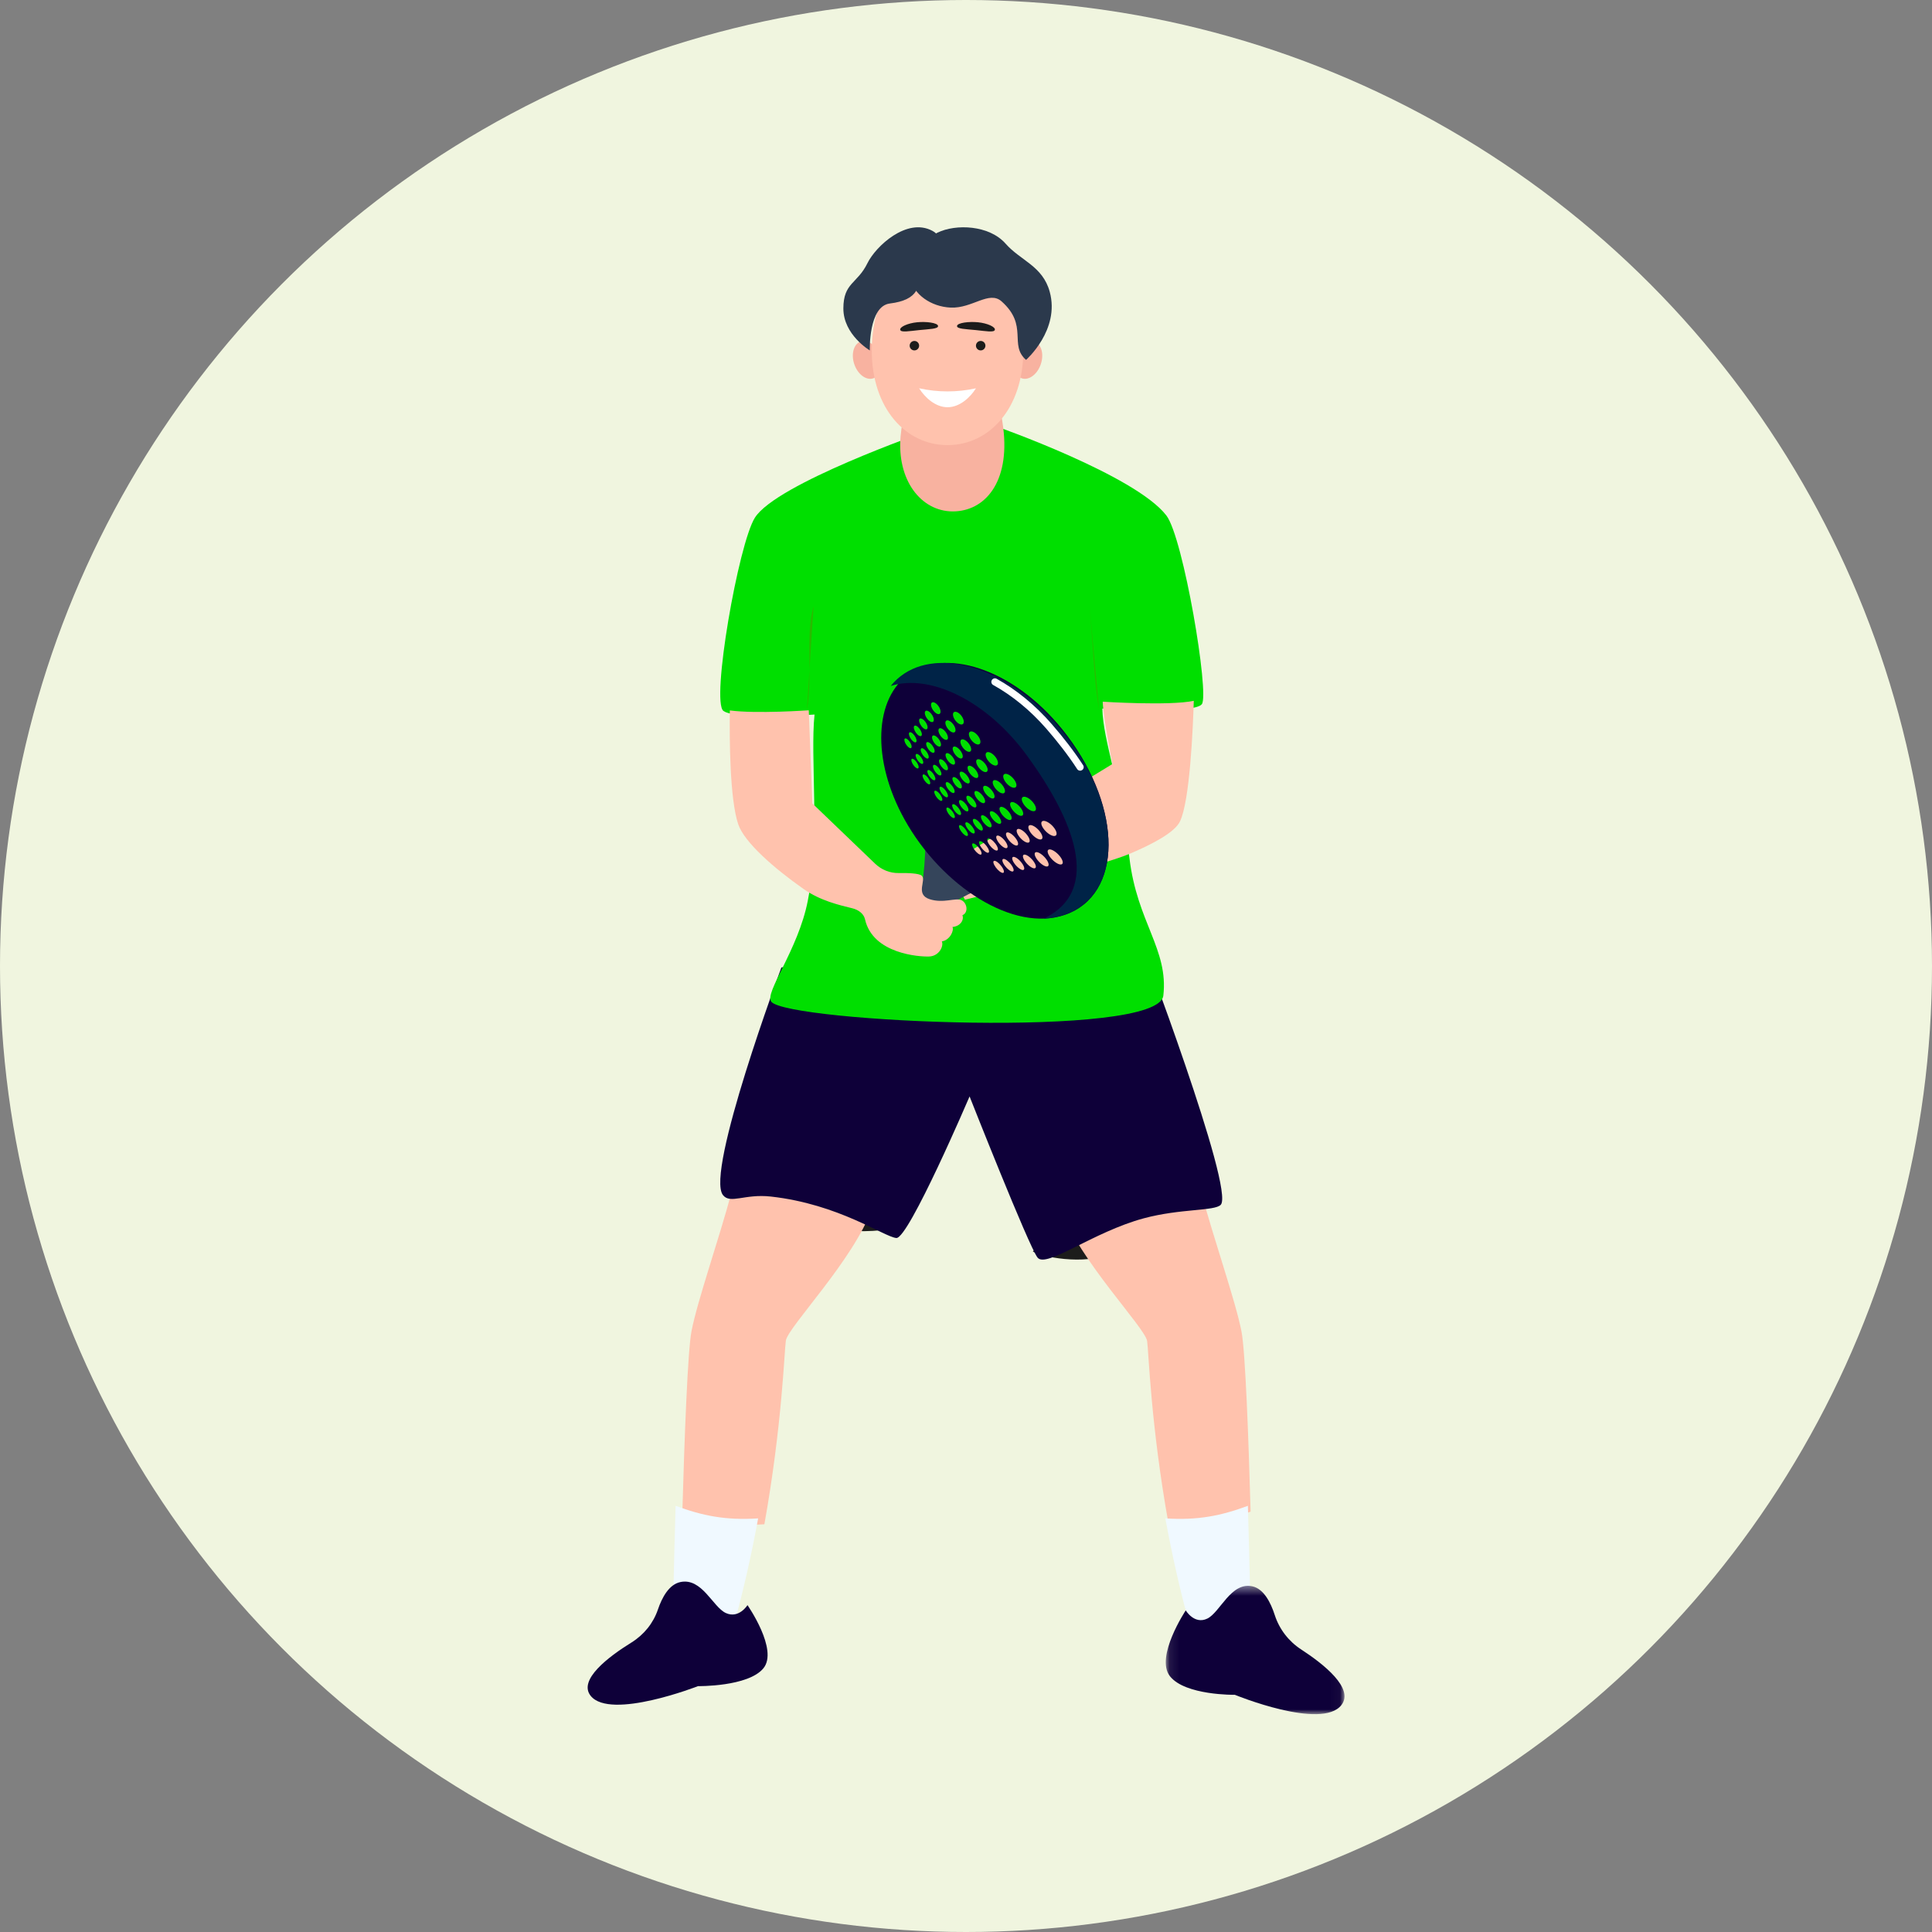 <svg width="204" height="204" viewBox="0 0 204 204" fill="none" xmlns="http://www.w3.org/2000/svg">
<rect x="0" y="0" width="204" height="204" fill="#808080" stroke="none"/>
<circle cx="102" cy="102" r="102" fill="#F0F5DF"/>
<path fill-rule="evenodd" clip-rule="evenodd" d="M94.051 129.776C94.051 129.776 90.776 130.307 88.793 129.733C86.809 129.159 89.431 126 89.431 126L94.051 129.776Z" fill="#1C1C1B"/>
<path fill-rule="evenodd" clip-rule="evenodd" d="M92.051 127.638C90.19 132.964 83.201 140.126 82.979 141.551C82.815 142.611 82.593 150.461 80.711 160.947C77.285 161.173 74.858 160.662 72.051 159.608C72.273 151.812 72.611 142.638 73.019 140.54C73.642 137.328 75.926 130.812 77.237 125.916C82.043 124.227 86.986 124.915 92.051 127.638Z" fill="#FFC2AD"/>
<path fill-rule="evenodd" clip-rule="evenodd" d="M109.051 132.133C109.778 132.679 114.577 133.66 117.212 132.345C119.87 131.018 115.364 127 115.364 127L109.051 132.133Z" fill="#1C1C1B"/>
<path fill-rule="evenodd" clip-rule="evenodd" d="M132.051 159.611C129.248 160.663 126.821 161.173 123.394 160.947C121.506 150.486 121.284 142.655 121.126 141.598C120.903 140.175 113.907 133.031 112.051 127.718L126.869 126C128.18 130.884 130.465 137.384 131.089 140.589C131.496 142.682 131.834 151.834 132.051 159.611Z" fill="#FFC2AD"/>
<path fill-rule="evenodd" clip-rule="evenodd" d="M82.51 102.152C82.51 102.152 74.448 123.784 76.338 126.189C77.108 127.168 78.618 126.036 81.386 126.343C88.609 127.144 93.354 130.609 94.644 130.72C95.935 130.832 102.378 115.773 102.378 115.773C102.378 115.773 108.645 131.646 109.557 132.791C110.468 133.936 115.436 130.077 120.768 128.643C124.633 127.602 128.264 127.889 128.897 127.216C130.407 125.616 120.305 99 120.305 99L82.51 102.152Z" fill="#0E0039"/>
<path fill-rule="evenodd" clip-rule="evenodd" d="M80.051 160.327C79.386 163.955 78.519 167.908 77.376 172L71.051 170.631C71.051 170.631 71.152 165.266 71.338 159C74.163 160.044 76.604 160.55 80.051 160.327Z" fill="#F0F9FF"/>
<path fill-rule="evenodd" clip-rule="evenodd" d="M132.051 170.631L125.723 172C124.579 167.908 123.716 163.955 123.051 160.327C126.5 160.55 128.943 160.044 131.764 159C131.95 165.266 132.051 170.631 132.051 170.631Z" fill="#F0F9FF"/>
<mask id="mask0_94_4482" style="mask-type:alpha" maskUnits="userSpaceOnUse" x="123" y="167" width="19" height="14">
<path fill-rule="evenodd" clip-rule="evenodd" d="M123.094 167.448H141.966V181H123.094V167.448Z" fill="white"/>
</mask>
<g mask="url(#mask0_94_4482)">
<path fill-rule="evenodd" clip-rule="evenodd" d="M127.477 170.908C128.846 170.247 129.976 166.99 132.253 167.503C133.445 167.772 134.176 169.217 134.601 170.533C135.085 172.027 136.068 173.306 137.391 174.167C139.774 175.717 143.003 178.272 141.643 180.033C139.569 182.719 130.389 178.956 130.389 178.956C130.389 178.956 125.14 179.033 123.536 176.995C121.932 174.957 125.204 170.04 125.204 170.04C125.204 170.04 126.107 171.568 127.477 170.908Z" fill="#0E0039"/>
</g>
<path fill-rule="evenodd" clip-rule="evenodd" d="M76.639 170.318C75.26 169.685 74.122 166.56 71.831 167.052C70.63 167.31 69.894 168.697 69.466 169.959C68.979 171.392 67.989 172.619 66.656 173.445C64.257 174.932 61.007 177.383 62.376 179.072C64.464 181.649 73.706 178.039 73.706 178.039C73.706 178.039 78.991 178.113 80.605 176.158C82.22 174.203 78.927 169.486 78.927 169.486C78.927 169.486 78.018 170.952 76.639 170.318Z" fill="#0E0039"/>
<path fill-rule="evenodd" clip-rule="evenodd" d="M97.797 45.554C97.797 45.554 81.972 51.056 79.707 54.667C77.965 57.445 75.062 74.096 76.387 75.066C77.712 76.036 86.008 75.448 86.008 75.448C85.529 79.999 86.623 88.273 85.295 95.111C84.285 100.314 80.665 104.848 81.443 105.777C83.243 107.927 122.311 109.723 122.836 105.13C123.397 100.239 120.06 97.38 119.259 90.609C118.326 82.719 116.482 78.296 116.395 74.82C116.395 74.82 126.084 75.44 126.903 74.354C127.722 73.269 124.951 56.759 123.154 54.426C119.868 50.162 105.134 45 105.134 45L97.797 45.554Z" fill="#00DF00"/>
<path fill-rule="evenodd" clip-rule="evenodd" d="M126.051 74C125.966 76.916 125.637 84.573 124.591 86.739C124.044 87.879 121.745 89.112 119.286 90.149C115.936 91.572 101.886 95 101.886 95L100.051 91.324L117.465 80.668C117.465 80.668 116.505 75.874 116.435 74.092C116.435 74.092 123.46 74.548 126.051 74Z" fill="#FFC2AD"/>
<path fill-rule="evenodd" clip-rule="evenodd" d="M97.722 89C97.637 92.284 97.333 94.987 96.051 98C100.323 95.383 102.04 94.365 106.051 92.739L97.722 89Z" fill="#35455B"/>
<path fill-rule="evenodd" clip-rule="evenodd" d="M101.623 96.637C101.812 97.141 101.412 97.802 100.575 97.878C100.753 98.275 100.294 99.268 99.451 99.402C99.673 99.923 99.138 100.966 98.101 100.997C97.123 101.035 92.158 100.743 91.334 97.061C91.198 96.455 90.611 96.057 90.005 95.908C88.659 95.576 86.623 95.115 84.851 93.871C81.772 91.702 78.596 88.963 77.942 87.013C77.062 84.371 77.019 78.152 77.062 75.016C79.892 75.387 85.397 75 85.397 75L85.78 84.838L92.408 91.2C93.076 91.841 93.97 92.201 94.898 92.186C95.868 92.17 97.035 92.208 97.329 92.464C97.847 92.926 96.594 94.445 98.171 94.95C99.629 95.413 100.883 94.768 101.504 95.042C102.125 95.321 102.287 96.357 101.623 96.637Z" fill="#FFC2AD"/>
<path fill-rule="evenodd" clip-rule="evenodd" d="M112.046 91.28C111.773 91.319 111.274 90.997 110.929 90.564C110.587 90.135 110.517 89.747 110.774 89.694C111.035 89.64 111.538 89.951 111.896 90.394C112.257 90.841 112.323 91.239 112.046 91.28ZM110.576 91.493C110.329 91.529 109.869 91.22 109.548 90.807C109.228 90.397 109.155 90.03 109.388 89.981C109.625 89.932 110.088 90.232 110.422 90.653C110.758 91.079 110.826 91.456 110.576 91.493ZM109.244 91.686C109.021 91.718 108.595 91.422 108.293 91.027C107.993 90.636 107.92 90.286 108.131 90.242C108.346 90.197 108.775 90.484 109.087 90.887C109.402 91.294 109.472 91.652 109.244 91.686ZM108.033 91.861C107.829 91.891 107.434 91.606 107.149 91.228C106.866 90.853 106.793 90.52 106.986 90.48C107.182 90.439 107.58 90.715 107.874 91.101C108.169 91.49 108.24 91.831 108.033 91.861ZM106.926 92.022C106.739 92.049 106.37 91.775 106.101 91.412C105.834 91.052 105.761 90.733 105.938 90.696C106.118 90.659 106.489 90.926 106.765 91.295C107.044 91.668 107.115 91.994 106.926 92.022ZM105.91 92.169C105.738 92.194 105.393 91.93 105.139 91.582C104.886 91.235 104.813 90.93 104.976 90.895C105.141 90.862 105.488 91.119 105.749 91.474C106.013 91.831 106.085 92.144 105.91 92.169ZM104.503 89.255C104.247 88.91 104.171 88.592 104.332 88.54C104.496 88.487 104.844 88.728 105.108 89.082C105.375 89.438 105.45 89.764 105.276 89.807C105.106 89.85 104.76 89.602 104.503 89.255ZM104.349 90.041C104.192 90.08 103.868 89.84 103.624 89.506C103.382 89.174 103.306 88.869 103.454 88.821C103.605 88.773 103.931 89.007 104.182 89.347C104.434 89.689 104.508 90.001 104.349 90.041ZM103.569 90.238C103.423 90.275 103.116 90.04 102.883 89.717C102.652 89.397 102.577 89.103 102.715 89.058C102.856 89.013 103.164 89.241 103.403 89.569C103.643 89.9 103.717 90.2 103.569 90.238ZM102.171 87.516C101.938 87.197 101.86 86.893 101.995 86.833C102.133 86.771 102.439 86.984 102.68 87.309C102.921 87.637 102.999 87.948 102.854 88.002C102.71 88.055 102.405 87.837 102.171 87.516ZM102.141 88.266C102.008 88.315 101.718 88.102 101.495 87.792C101.272 87.483 101.195 87.19 101.321 87.133C101.449 87.076 101.739 87.283 101.969 87.599C102.2 87.915 102.277 88.216 102.141 88.266ZM100.776 85.606C100.553 85.301 100.473 84.997 100.596 84.924C100.721 84.851 101.009 85.043 101.24 85.355C101.471 85.67 101.552 85.98 101.42 86.047C101.289 86.113 101.001 85.913 100.776 85.606ZM100.77 86.371C100.648 86.433 100.375 86.239 100.16 85.94C99.947 85.643 99.867 85.35 99.982 85.283C100.099 85.215 100.372 85.403 100.593 85.706C100.814 86.011 100.893 86.31 100.77 86.371ZM99.437 83.772C99.223 83.478 99.14 83.175 99.252 83.092C99.366 83.008 99.637 83.181 99.858 83.48C100.081 83.783 100.163 84.092 100.043 84.17C99.924 84.246 99.653 84.067 99.437 83.772ZM99.452 84.552C99.341 84.623 99.084 84.447 98.877 84.159C98.671 83.874 98.589 83.582 98.694 83.505C98.801 83.426 99.058 83.597 99.27 83.887C99.483 84.18 99.564 84.479 99.452 84.552ZM98.15 82.008C97.943 81.726 97.859 81.424 97.96 81.331C98.063 81.237 98.319 81.393 98.531 81.68C98.745 81.971 98.83 82.279 98.72 82.368C98.613 82.455 98.357 82.293 98.15 82.008ZM98.184 82.8C98.083 82.882 97.84 82.722 97.641 82.445C97.443 82.171 97.36 81.88 97.455 81.793C97.551 81.705 97.794 81.859 97.998 82.139C98.203 82.421 98.287 82.718 98.184 82.8ZM96.912 80.312C96.713 80.04 96.626 79.74 96.718 79.638C96.811 79.534 97.052 79.673 97.256 79.95C97.462 80.229 97.548 80.536 97.449 80.634C97.352 80.731 97.111 80.585 96.912 80.312ZM96.964 81.115C96.872 81.206 96.643 81.061 96.451 80.795C96.26 80.53 96.175 80.24 96.261 80.145C96.348 80.048 96.578 80.186 96.774 80.456C96.971 80.727 97.057 81.024 96.964 81.115ZM95.719 78.679C95.528 78.417 95.44 78.117 95.522 78.008C95.606 77.896 95.833 78.02 96.029 78.286C96.227 78.554 96.315 78.861 96.226 78.967C96.138 79.073 95.911 78.942 95.719 78.679ZM96.006 77.362C96.097 77.242 96.336 77.365 96.541 77.639C96.748 77.915 96.838 78.235 96.742 78.349C96.648 78.463 96.408 78.332 96.207 78.061C96.008 77.792 95.918 77.48 96.006 77.362ZM96.527 76.666C96.624 76.537 96.877 76.659 97.093 76.942C97.309 77.227 97.401 77.561 97.298 77.684C97.196 77.806 96.943 77.676 96.733 77.397C96.523 77.12 96.432 76.794 96.527 76.666ZM97.09 75.916C97.194 75.777 97.463 75.897 97.688 76.188C97.916 76.482 98.01 76.831 97.898 76.965C97.788 77.097 97.519 76.968 97.299 76.68C97.08 76.395 96.986 76.054 97.09 75.916ZM97.698 75.104C97.812 74.953 98.097 75.07 98.335 75.371C98.574 75.674 98.67 76.041 98.549 76.186C98.429 76.329 98.144 76.202 97.912 75.905C97.682 75.61 97.587 75.253 97.698 75.104ZM98.359 74.222C98.483 74.057 98.787 74.171 99.037 74.482C99.29 74.795 99.388 75.18 99.256 75.339C99.126 75.495 98.822 75.37 98.578 75.063C98.335 74.759 98.238 74.384 98.359 74.222ZM99.825 77.256C100.076 77.572 100.169 77.942 100.034 78.076C99.9 78.208 99.596 78.061 99.353 77.751C99.113 77.443 99.02 77.084 99.145 76.945C99.271 76.804 99.576 76.941 99.825 77.256ZM99.885 76.123C100.024 75.969 100.349 76.105 100.612 76.43C100.877 76.758 100.972 77.147 100.824 77.293C100.678 77.437 100.353 77.291 100.097 76.97C99.844 76.652 99.749 76.274 99.885 76.123ZM100.693 75.226C100.845 75.057 101.194 75.19 101.473 75.527C101.754 75.867 101.85 76.277 101.688 76.438C101.528 76.595 101.181 76.45 100.91 76.118C100.641 75.789 100.544 75.391 100.693 75.226ZM102.263 78.473C102.542 78.818 102.633 79.209 102.468 79.342C102.305 79.473 101.957 79.304 101.689 78.968C101.423 78.634 101.331 78.254 101.483 78.115C101.638 77.974 101.988 78.132 102.263 78.473ZM102.388 77.289C102.557 77.134 102.933 77.291 103.226 77.646C103.522 78.004 103.614 78.416 103.433 78.562C103.254 78.707 102.88 78.537 102.596 78.188C102.314 77.842 102.22 77.442 102.388 77.289ZM103.997 80.619C104.289 80.981 104.377 81.374 104.193 81.493C104.012 81.609 103.639 81.414 103.358 81.061C103.079 80.711 102.99 80.329 103.159 80.204C103.332 80.077 103.707 80.26 103.997 80.619ZM104.168 79.459C104.358 79.318 104.763 79.503 105.072 79.877C105.383 80.253 105.471 80.668 105.268 80.799C105.069 80.927 104.667 80.73 104.368 80.363C104.071 79.999 103.982 79.597 104.168 79.459ZM105.82 82.875C106.128 83.256 106.211 83.65 106.006 83.752C105.806 83.853 105.404 83.63 105.109 83.26C104.816 82.892 104.731 82.509 104.92 82.398C105.112 82.286 105.515 82.497 105.82 82.875ZM106.043 81.742C106.254 81.618 106.69 81.833 107.016 82.227C107.345 82.624 107.427 83.042 107.202 83.154C106.981 83.265 106.547 83.038 106.232 82.652C105.92 82.269 105.835 81.864 106.043 81.742ZM107.739 85.249C108.063 85.65 108.141 86.046 107.914 86.131C107.692 86.213 107.261 85.96 106.95 85.57C106.642 85.184 106.562 84.799 106.771 84.705C106.984 84.61 107.417 84.852 107.739 85.249ZM108.018 84.149C108.254 84.044 108.725 84.292 109.068 84.708C109.416 85.127 109.493 85.547 109.242 85.639C108.996 85.731 108.528 85.47 108.197 85.063C107.867 84.659 107.788 84.252 108.018 84.149ZM107.466 87.535C107.68 87.466 108.111 87.733 108.428 88.133C108.748 88.537 108.822 88.914 108.595 88.971C108.371 89.028 107.943 88.751 107.636 88.359C107.332 87.97 107.256 87.603 107.466 87.535ZM106.327 87.901C106.522 87.838 106.922 88.095 107.219 88.478C107.519 88.865 107.593 89.223 107.387 89.275C107.183 89.327 106.786 89.061 106.498 88.684C106.212 88.312 106.135 87.962 106.327 87.901ZM105.286 88.234C105.465 88.177 105.837 88.426 106.117 88.793C106.399 89.164 106.474 89.506 106.285 89.554C106.099 89.6 105.729 89.343 105.457 88.982C105.187 88.624 105.111 88.291 105.286 88.234ZM105.638 85.21C105.832 85.124 106.234 85.359 106.535 85.739C106.839 86.123 106.917 86.499 106.712 86.575C106.51 86.65 106.11 86.405 105.818 86.031C105.529 85.661 105.448 85.294 105.638 85.21ZM104.607 85.669C104.783 85.59 105.157 85.82 105.44 86.185C105.726 86.553 105.805 86.911 105.617 86.98C105.433 87.048 105.061 86.81 104.787 86.451C104.513 86.095 104.433 85.747 104.607 85.669ZM103.663 86.09C103.824 86.018 104.173 86.241 104.44 86.592C104.71 86.946 104.788 87.287 104.617 87.35C104.448 87.413 104.101 87.181 103.841 86.836C103.583 86.494 103.503 86.161 103.663 86.09ZM102.795 86.476C102.944 86.41 103.271 86.627 103.523 86.966C103.778 87.306 103.857 87.631 103.699 87.689C103.544 87.747 103.218 87.522 102.972 87.19C102.728 86.86 102.648 86.542 102.795 86.476ZM102.111 84.04C102.257 83.954 102.583 84.153 102.839 84.49C103.096 84.827 103.179 85.167 103.023 85.245C102.87 85.322 102.544 85.114 102.295 84.784C102.049 84.456 101.965 84.124 102.111 84.04ZM101.323 84.5C101.458 84.421 101.765 84.616 102.007 84.94C102.251 85.266 102.332 85.59 102.189 85.662C102.048 85.732 101.742 85.529 101.506 85.212C101.271 84.895 101.189 84.578 101.323 84.5ZM100.625 82.078C100.758 81.979 101.063 82.157 101.308 82.478C101.554 82.802 101.639 83.14 101.498 83.231C101.359 83.321 101.054 83.135 100.816 82.819C100.579 82.505 100.494 82.175 100.625 82.078ZM99.912 82.605C100.035 82.514 100.322 82.69 100.555 83C100.788 83.312 100.872 83.635 100.742 83.719C100.613 83.802 100.326 83.619 100.1 83.314C99.875 83.01 99.791 82.694 99.912 82.605ZM100.78 80.704C100.644 80.815 100.339 80.647 100.098 80.334C99.86 80.023 99.771 79.678 99.899 79.561C100.029 79.442 100.335 79.601 100.581 79.919C100.829 80.239 100.919 80.593 100.78 80.704ZM101.587 80.053C101.439 80.173 101.113 80.004 100.86 79.68C100.608 79.358 100.518 78.997 100.657 78.869C100.798 78.74 101.125 78.899 101.385 79.228C101.648 79.56 101.738 79.931 101.587 80.053ZM102.32 82.701C102.168 82.799 101.842 82.61 101.592 82.282C101.343 81.957 101.256 81.611 101.398 81.506C101.543 81.399 101.869 81.579 102.127 81.912C102.387 82.247 102.473 82.603 102.32 82.701ZM103.214 82.124C103.05 82.23 102.701 82.038 102.436 81.699C102.173 81.362 102.085 80.998 102.24 80.884C102.398 80.768 102.747 80.95 103.02 81.295C103.295 81.643 103.382 82.016 103.214 82.124ZM103.898 82.995C104.073 82.893 104.448 83.1 104.734 83.463C105.023 83.828 105.106 84.203 104.921 84.296C104.738 84.387 104.365 84.169 104.087 83.813C103.811 83.46 103.727 83.095 103.898 82.995ZM103.93 84.791C103.763 84.875 103.415 84.662 103.152 84.319C102.892 83.98 102.808 83.632 102.966 83.54C103.126 83.446 103.475 83.65 103.745 83.998C104.018 84.35 104.1 84.706 103.93 84.791ZM99.397 80.936C99.171 80.635 99.083 80.306 99.202 80.198C99.322 80.089 99.609 80.246 99.843 80.554C100.078 80.863 100.166 81.2 100.038 81.303C99.913 81.405 99.626 81.239 99.397 80.936ZM98.557 80.787C98.668 80.685 98.938 80.842 99.161 81.139C99.386 81.439 99.472 81.761 99.354 81.856C99.238 81.95 98.967 81.786 98.75 81.493C98.534 81.201 98.448 80.886 98.557 80.787ZM98.464 77.7C98.581 77.57 98.867 77.709 99.103 78.013C99.341 78.32 99.432 78.671 99.308 78.794C99.185 78.916 98.899 78.768 98.669 78.468C98.441 78.17 98.349 77.828 98.464 77.7ZM98.022 80.067C97.916 80.172 97.663 80.025 97.454 79.743C97.246 79.463 97.158 79.15 97.257 79.04C97.356 78.929 97.611 79.068 97.825 79.354C98.04 79.641 98.128 79.962 98.022 80.067ZM98.038 79.13C97.82 78.842 97.73 78.514 97.837 78.396C97.945 78.276 98.214 78.415 98.439 78.71C98.664 79.007 98.755 79.342 98.64 79.456C98.526 79.568 98.257 79.421 98.038 79.13ZM109.761 87.752C110.103 88.175 110.176 88.573 109.924 88.635C109.678 88.698 109.215 88.412 108.888 88.002C108.563 87.595 108.488 87.208 108.719 87.134C108.956 87.058 109.422 87.332 109.761 87.752ZM110.104 86.69C110.366 86.606 110.874 86.89 111.238 87.33C111.605 87.774 111.676 88.195 111.397 88.265C111.124 88.334 110.62 88.037 110.27 87.607C109.922 87.181 109.847 86.772 110.104 86.69ZM112.681 77.671C107.534 70.854 100.198 68.336 96.081 71.107C92.286 73.661 92.008 80.234 95.517 86.538C99.437 93.578 107.024 98.498 112.487 96.584C118.534 94.466 118.545 85.438 112.681 77.671Z" fill="#0E0039"/>
<path fill-rule="evenodd" clip-rule="evenodd" d="M112.364 96.602C111.673 96.838 110.95 96.968 110.198 97C116.526 93.978 113.211 86.359 108.494 79.855C104.156 73.874 98.097 71.125 94.051 72.432C94.456 71.924 94.937 71.478 95.504 71.109C99.735 68.335 107.274 70.856 112.558 77.676C118.583 85.447 118.578 94.481 112.364 96.602Z" fill="#002347"/>
<path d="M114.051 81C113.1 79.533 111.974 78.089 110.785 76.72C109.019 74.686 107.035 73.1 105.051 72" stroke="white" stroke-width="0.75" stroke-linecap="round" stroke-linejoin="round"/>
<path fill-rule="evenodd" clip-rule="evenodd" d="M85.197 75C85.839 71.271 85.024 67.022 85.905 64L85.197 75Z" fill="#2ABA00"/>
<path fill-rule="evenodd" clip-rule="evenodd" d="M116.051 75C115.492 71.557 115.426 68.157 115.051 64L116.051 75Z" fill="#2ABA00"/>
<path fill-rule="evenodd" clip-rule="evenodd" d="M105.936 45.197C106.645 50.944 103.97 54 100.604 54C97.238 54 94.679 50.672 95.096 46.047C95.467 41.921 97.238 39 100.604 39C103.97 39 105.429 41.084 105.936 45.197Z" fill="#F8B2A0"/>
<path fill-rule="evenodd" clip-rule="evenodd" d="M92.844 37.398C93.264 38.451 93.025 39.574 92.311 39.907C91.596 40.239 90.677 39.655 90.258 38.602C89.838 37.549 90.077 36.426 90.792 36.093C91.506 35.761 92.425 36.345 92.844 37.398Z" fill="#F8B2A0"/>
<path fill-rule="evenodd" clip-rule="evenodd" d="M107.258 37.398C106.838 38.451 107.078 39.574 107.791 39.907C108.506 40.239 109.426 39.655 109.844 38.602C110.264 37.549 110.025 36.426 109.31 36.093C108.596 35.761 107.677 36.345 107.258 37.398Z" fill="#F8B2A0"/>
<path fill-rule="evenodd" clip-rule="evenodd" d="M108.051 37.018C108.051 43.103 104.469 47 100.051 47C95.633 47 92.051 43.103 92.051 37.018C92.051 30.933 95.633 26 100.051 26C104.469 26 108.051 30.933 108.051 37.018Z" fill="#FFC2AD"/>
<path fill-rule="evenodd" clip-rule="evenodd" d="M100.375 32.479C102.67 32.585 104.438 30.648 105.759 31.824C108.629 34.379 106.504 36.404 108.342 38C108.342 38 111.942 34.84 110.842 30.814C110.095 28.076 107.759 27.525 106.183 25.73C104.457 23.765 100.934 23.62 98.99 24.565C96.332 25.856 95.814 27.785 96.136 29.42C96.459 31.064 98.277 32.383 100.375 32.479Z" fill="#2B394C"/>
<path fill-rule="evenodd" clip-rule="evenodd" d="M96.998 28.279C97.279 30.181 96.998 31.677 93.956 32.047C91.698 32.323 91.843 37 91.843 37C91.843 37 89.044 35.352 89.051 32.565C89.058 29.827 90.52 29.989 91.594 27.789C92.462 26.012 95.762 22.923 98.457 24.378C100.436 25.447 96.82 27.071 96.998 28.279Z" fill="#2B394C"/>
<path fill-rule="evenodd" clip-rule="evenodd" d="M99.049 34.409C98.989 34.081 97.788 33.932 96.827 34.029C95.858 34.127 94.972 34.52 95.057 34.831C95.139 35.133 96.029 34.958 97.035 34.857C98.097 34.749 99.108 34.737 99.049 34.409Z" fill="#1C1C1B"/>
<path fill-rule="evenodd" clip-rule="evenodd" d="M97.051 36.5C97.051 36.776 96.827 37 96.551 37C96.275 37 96.051 36.776 96.051 36.5C96.051 36.224 96.275 36 96.551 36C96.827 36 97.051 36.224 97.051 36.5Z" fill="#1C1C1B"/>
<path fill-rule="evenodd" clip-rule="evenodd" d="M101.054 34.409C101.113 34.081 102.314 33.932 103.275 34.029C104.245 34.127 105.13 34.52 105.045 34.831C104.963 35.133 104.073 34.958 103.067 34.857C102.005 34.749 100.994 34.737 101.054 34.409Z" fill="#1C1C1B"/>
<path fill-rule="evenodd" clip-rule="evenodd" d="M103.051 36.5C103.051 36.776 103.275 37 103.551 37C103.827 37 104.051 36.776 104.051 36.5C104.051 36.224 103.827 36 103.551 36C103.275 36 103.051 36.224 103.051 36.5Z" fill="#1C1C1B"/>
<path fill-rule="evenodd" clip-rule="evenodd" d="M103.051 41.001C102.451 41.963 101.333 43 100.052 43C98.769 43 97.65 41.963 97.051 41C99.051 41.438 101.051 41.438 103.051 41.001Z" fill="white"/>
</svg>
